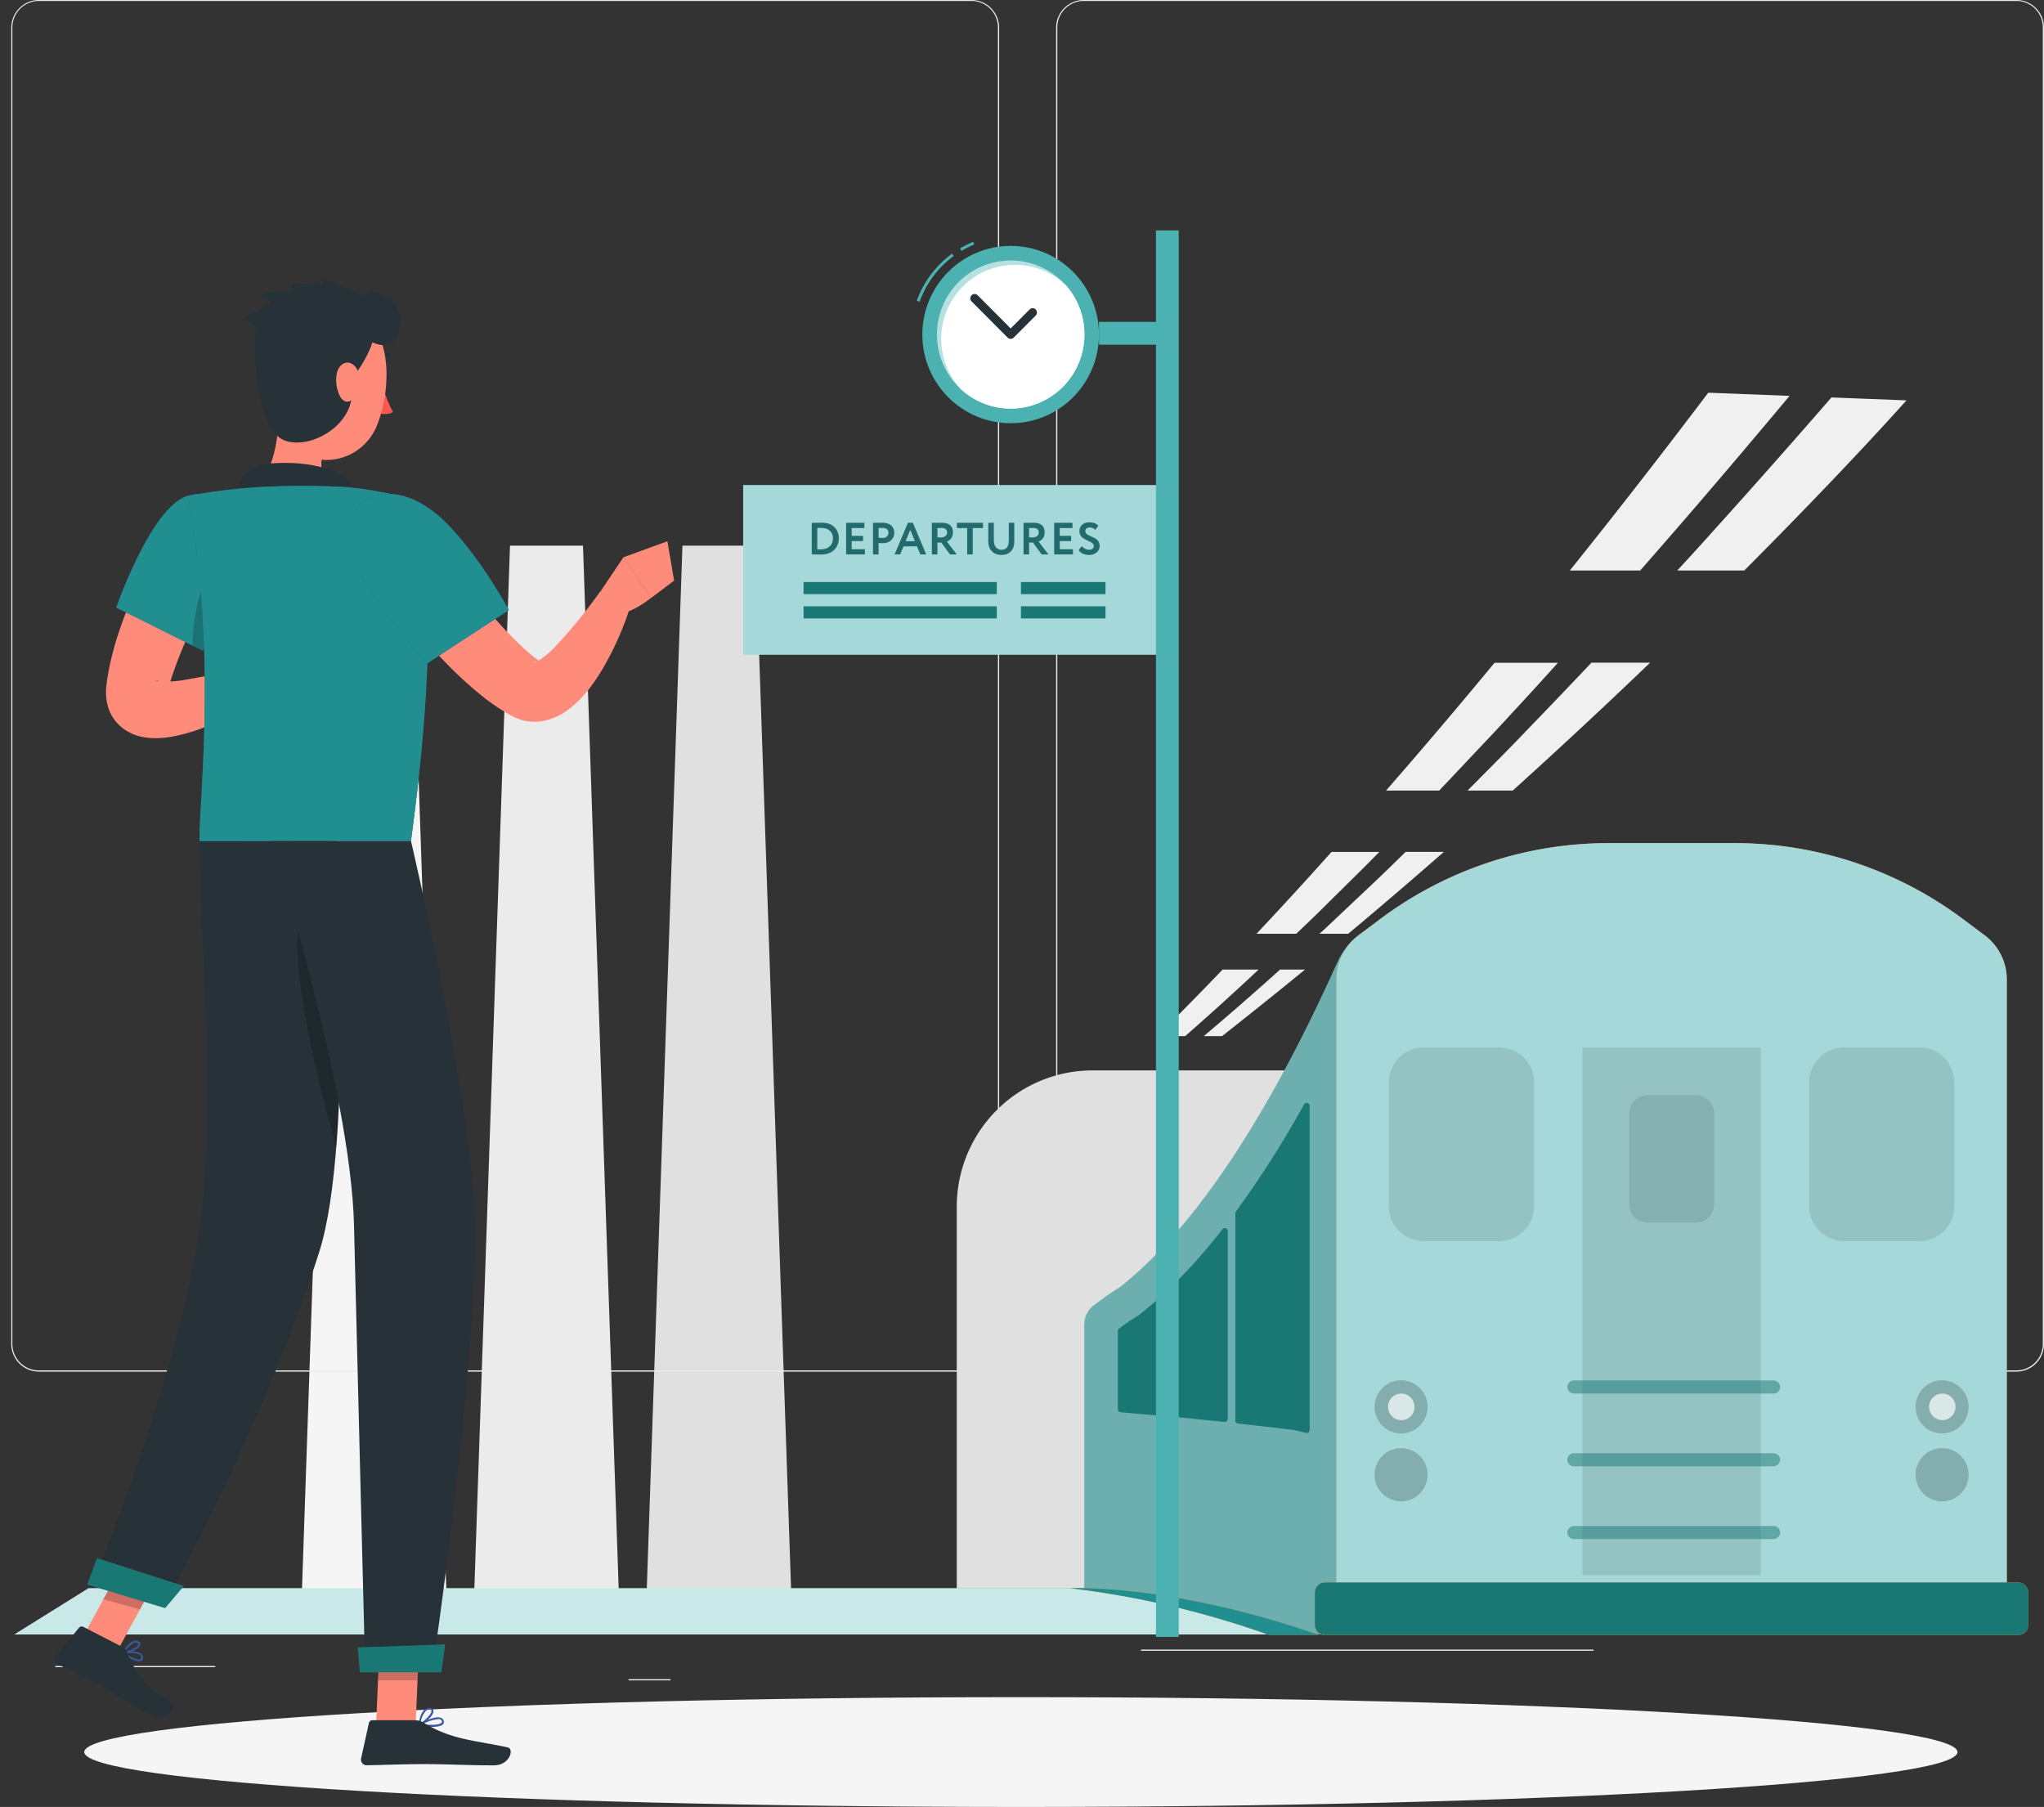 <svg width="181" height="160" fill="none" xmlns="http://www.w3.org/2000/svg"><rect width="100%" height="100%" fill="#333333" stroke="none"/><path d="M39.555 141.679H26.709L29.9 48.315h6.464l3.19 93.364z" fill="#F5F5F5"/><path d="M54.82 141.679H41.97l3.191-93.364h6.464l3.195 93.364z" fill="#EBEBEB"/><path d="M70.086 141.679H57.24l3.191-93.364h6.464l3.19 93.364z" fill="#E0E0E0"/><path d="M4.89 147.516H19.06v.107H4.89v-.107zM55.662 148.684h3.717v.107h-3.717v-.107zM19.486 143.531h8.21v.108h-8.21v-.108zM156.431 144.252h18.475v.107h-18.475v-.107zM149.909 144.252h2.708v.107h-2.708v-.107zM101.036 146.064h40.073v.108h-40.073v-.108zM95.964 121.452h82.598a2.435 2.435 0 001.724-.72c.457-.46.714-1.083.714-1.732V2.43a2.46 2.46 0 00-.721-1.718A2.44 2.44 0 00178.562 0H95.964c-.648 0-1.27.258-1.727.718a2.457 2.457 0 00-.716 1.734V119c0 .65.258 1.274.716 1.734a2.44 2.44 0 001.727.718zM178.562.086a2.33 2.33 0 011.648.688c.438.44.683 1.036.683 1.657V119c0 .621-.245 1.216-.683 1.656-.437.44-1.03.687-1.648.688H95.964a2.332 2.332 0 01-1.65-.688 2.352 2.352 0 01-.686-1.656V2.43a2.354 2.354 0 01.686-1.656 2.335 2.335 0 011.65-.688h82.598zM3.432 121.452h82.602a2.44 2.44 0 001.726-.72 2.46 2.46 0 00.717-1.732V2.43a2.462 2.462 0 00-.725-1.718A2.442 2.442 0 0086.034 0H3.432a2.438 2.438 0 00-1.714.714 2.457 2.457 0 00-.72 1.717V119c0 .648.256 1.271.712 1.73a2.44 2.44 0 001.722.722zM86.034.086c.62.001 1.212.248 1.65.688.438.44.684 1.035.686 1.657V119a2.352 2.352 0 01-.686 1.656 2.333 2.333 0 01-1.65.688H3.432a2.333 2.333 0 01-1.65-.688A2.352 2.352 0 011.096 119V2.43A2.354 2.354 0 011.782.775a2.335 2.335 0 011.65-.688h82.602z" fill="#EBEBEB"/><path d="M152 46.694c-1.14 1.277-2.3 2.551-3.477 3.823h5.933c9.094-9.114 14.364-15.066 14.364-15.066l-6.643-.258A827.65 827.65 0 01152 46.694zM139.01 50.517h6.232c1.614-1.843 3.221-3.691 4.821-5.544a915.134 915.134 0 008.406-9.92l-7.2-.28a680.992 680.992 0 01-12.259 15.744zM130.807 69.144l-.856.859h4.004a551.606 551.606 0 0012.166-11.325h-5.197a641.896 641.896 0 01-5.805 6.068c-1.403 1.486-2.87 2.933-4.312 4.398zM122.737 70.002h4.705l2.032-2.147c1.399-1.5 2.828-2.972 4.205-4.488a365.251 365.251 0 004.278-4.681h-5.612a546.962 546.962 0 01-9.608 11.316zM117.525 82.056c-.227.21-.454.43-.685.627h2.546a475.933 475.933 0 008.469-7.25h-3.383a313.87 313.87 0 01-2.456 2.384l-4.491 4.239zM111.267 82.683h3.52l1.746-1.675 4.371-4.32c.428-.43.826-.834 1.237-1.254h-4.231a398.304 398.304 0 01-6.643 7.249zM113.351 85.853a279.15 279.15 0 01-6.754 5.893h1.617a476.494 476.494 0 007.345-5.892h-2.208zM98.503 95.594h4.735a398.9 398.9 0 01-6.39 4.775H93.25s1.83-1.524 5.253-4.775zM102.466 91.746h2.481a252.294 252.294 0 006.502-5.892h-3.187a303.786 303.786 0 01-5.796 5.892z" fill="#F0F0F0"/><path d="M113.819 94.781H96.747a12 12 0 00-8.503 3.536 12.096 12.096 0 00-3.522 8.536v33.795h41.122v-33.795c0-3.201-1.267-6.272-3.522-8.536a12.001 12.001 0 00-8.503-3.536z" fill="#E0E0E0"/><path d="M90.4 160c-45.807 0-82.94-2.176-82.94-4.861 0-2.685 37.133-4.862 82.94-4.862 45.806 0 82.94 2.177 82.94 4.862S136.206 160 90.4 160z" fill="#F5F5F5"/><path d="M96.874 115.563l.855-.627c.441-.33.9-.635 1.373-.915 9.993-7.786 17.513-24.883 19.412-28.997a6.148 6.148 0 011.468-1.928l1.005 9.667 1.322 49.848h-4.826l-.154 2.173c-12.777-1.641-21.315-2.173-21.315-2.173v-25.339a2.155 2.155 0 01.86-1.709z" fill="#6DAFAF"/><path d="M109.441 107.283a91.19 91.19 0 006.035-9.491.264.264 0 01.3-.127.269.269 0 01.197.26v28.692c0 .04-.008.08-.026.116a.252.252 0 01-.181.144.248.248 0 01-.118-.002l-1.07-.258h-.03c-1.741-.21-3.383-.395-4.923-.567a.263.263 0 01-.236-.262v-18.351c0-.055.018-.11.052-.154zM103.337 114.303a49.315 49.315 0 004.911-5.454.264.264 0 01.425.009c.032.045.05.099.05.154v16.633a.276.276 0 01-.188.256.282.282 0 01-.112.011 478.496 478.496 0 00-4.932-.498.269.269 0 01-.171-.084.266.266 0 01-.069-.178v-10.66a.28.28 0 01.023-.103.27.27 0 01.063-.086zM99.497 117.344a11.8 11.8 0 011.1-.734l.167-.099.149-.116c.531-.429 1.048-.859 1.562-1.288a.263.263 0 01.427.197v9.779a.269.269 0 01-.291.267 384.544 384.544 0 00-3.379-.297.26.26 0 01-.24-.266v-6.944a.261.261 0 01.108-.211l.397-.288z" fill="#197874"/><path d="M142.429 74.656h11.186a33.753 33.753 0 0120.268 6.769l1.882 1.408a4.875 4.875 0 011.938 3.887v57.17h-59.366V86.72a4.867 4.867 0 011.943-3.887l1.877-1.408a33.768 33.768 0 0120.272-6.769z" fill="#F0903F"/><path d="M142.429 74.656h11.186a33.753 33.753 0 0120.268 6.769l1.882 1.408a4.875 4.875 0 011.938 3.887v57.17h-59.366V86.72a4.867 4.867 0 011.943-3.887l1.877-1.408a33.768 33.768 0 0120.272-6.769z" fill="#A5D8D8"/><path d="M117.33 140.123h61.389c.494 0 .894.402.894.898v2.856c0 .495-.4.897-.894.897H117.33a.896.896 0 01-.894-.897v-2.856c0-.496.4-.898.894-.898z" fill="#F0903F"/><path opacity=".1" d="M140.125 92.754h15.793v46.712h-15.793V92.754z" fill="black"/><g opacity=".1" fill="black"><path d="M126.069 92.752h6.694a3.09 3.09 0 013.085 3.096v10.947a3.091 3.091 0 01-3.085 3.097h-6.694a3.091 3.091 0 01-3.084-3.097V95.848a3.09 3.09 0 013.084-3.096zM163.284 92.752h6.694a3.09 3.09 0 013.084 3.096v10.947a3.09 3.09 0 01-3.084 3.097h-6.694a3.09 3.09 0 01-3.084-3.097V95.848a3.09 3.09 0 013.084-3.096z"/></g><path opacity=".1" d="M145.894 96.967h4.265c.902 0 1.634.734 1.634 1.64v8.01c0 .906-.732 1.64-1.634 1.64h-4.265a1.637 1.637 0 01-1.634-1.64v-8.01c0-.906.732-1.64 1.634-1.64z" fill="black"/><path opacity=".2" d="M124.066 126.926a2.349 2.349 0 01-2.344-2.354c0-1.3 1.049-2.353 2.344-2.353a2.348 2.348 0 012.344 2.353c0 1.3-1.049 2.354-2.344 2.354z" fill="black"/><path opacity=".7" d="M122.914 124.573a1.18 1.18 0 00.723 1.087 1.165 1.165 0 001.598-.857 1.18 1.18 0 00-.498-1.208 1.171 1.171 0 00-1.48.146c-.22.221-.343.52-.343.832z" fill="white"/><path opacity=".2" d="M124.066 132.937a2.348 2.348 0 01-2.344-2.353c0-1.3 1.049-2.354 2.344-2.354a2.349 2.349 0 012.344 2.354c0 1.3-1.049 2.353-2.344 2.353zM171.976 126.926a2.349 2.349 0 01-2.344-2.354c0-1.3 1.049-2.353 2.344-2.353a2.348 2.348 0 012.344 2.353c0 1.3-1.049 2.354-2.344 2.354z" fill="black"/><path opacity=".7" d="M170.824 124.573a1.177 1.177 0 001.401 1.154 1.166 1.166 0 00.92-.924 1.18 1.18 0 00-.498-1.208 1.171 1.171 0 00-1.48.146c-.22.221-.343.52-.343.832z" fill="white"/><path opacity=".2" d="M171.976 132.937a2.348 2.348 0 01-2.344-2.353c0-1.3 1.049-2.354 2.344-2.354a2.349 2.349 0 012.344 2.354c0 1.3-1.049 2.353-2.344 2.353z" fill="black"/><g opacity=".5" fill="#197874"><path d="M139.376 123.396h17.671a.587.587 0 00.586-.571.589.589 0 00-.586-.589h-17.671a.583.583 0 00-.586.589.59.59 0 00.586.571zM139.376 129.837h17.671a.59.59 0 00.586-.571.589.589 0 00-.586-.588h-17.671a.587.587 0 00-.586.588.59.59 0 00.586.571zM139.376 136.281h17.671a.587.587 0 00.586-.572.59.59 0 00-.586-.588h-17.671a.587.587 0 00-.586.588.586.586 0 00.586.572z"/></g><path d="M117.33 140.123h61.389c.494 0 .894.402.894.898v2.856c0 .495-.4.897-.894.897H117.33a.896.896 0 01-.894-.897v-2.856c0-.496.4-.898.894-.898z" fill="#197874"/><path d="M95.54 140.623H7.847l-6.588 4.106h112.225s-11.344-4.106-17.944-4.106z" fill="#C9E8E8"/><path d="M112.351 144.759a80.864 80.864 0 00-17.572-4.127s8.726-.464 21.983 4.127h-4.411z" fill="#F0903F"/><path d="M112.351 144.759a80.864 80.864 0 00-17.572-4.127s8.726-.464 21.983 4.127h-4.411z" fill="#218F8F"/><path d="M20.556 49.247c-.25.387-.547.885-.818 1.337-.272.451-.556.928-.823 1.4-.534.942-1.06 1.891-1.54 2.853a34.28 34.28 0 00-2.38 5.787l-.19.716-.025.09v.054c0-.012 0 0 0 0a.673.673 0 010-.072l-.026-.136a1.436 1.436 0 00-.068-.205 1.52 1.52 0 00-.118-.255 1.625 1.625 0 00-.386-.426c-.285-.187-.378-.157-.352-.136.292.094.6.128.907.102.482-.01.962-.051 1.438-.123a64.106 64.106 0 006.358-1.397l1.217 2.717c-1.011.65-2.06 1.24-3.143 1.763a26.989 26.989 0 01-3.393 1.405 16.71 16.71 0 01-1.938.498c-.373.07-.75.114-1.128.132a6.12 6.12 0 01-1.383-.068 4.233 4.233 0 01-1.913-.818 3.72 3.72 0 01-1.234-1.72 4.816 4.816 0 01-.161-.622l-.043-.298-.02-.268a4.96 4.96 0 010-.503c0-.166.025-.293.041-.425l.022-.154v-.123l.165-.971c.245-1.25.578-2.481.997-3.683a35.42 35.42 0 011.374-3.44 41.751 41.751 0 011.654-3.254 36.075 36.075 0 011.951-3.143l4.958 3.386z" fill="#FF8B7B"/><path d="M22.043 59.047l1.837-1.84 1.832 4.092s-1.73.967-3.275.264l-.394-2.516z" fill="#FF8B7B"/><path d="M26.602 55.738l1.352 3.458-2.243 2.103-1.828-4.092 2.719-1.469z" fill="#FF8B7B"/><path d="M33.786 33.362c-.042.281.072.532.255.558.182.026.364-.175.424-.456.06-.28-.072-.532-.255-.557-.182-.026-.381.174-.424.455z" fill="#263238"/><path d="M33.832 33.889c.204.906.53 1.78.972 2.597a1.617 1.617 0 01-1.37.047l.398-2.644z" fill="#FF5652"/><path d="M33.014 31.655a.156.156 0 00.123 0 1.319 1.319 0 011.2-.034.165.165 0 00.247-.19.166.166 0 00-.085-.1 1.623 1.623 0 00-1.51.03.165.165 0 00-.09.163.167.167 0 00.115.144v-.012z" fill="#263238"/><path d="M24.654 34.025c.178 2.615.09 7.35-1.9 8.828 0 0 .369 2.674 5.09 3.27 5.191.651 2.803-2.274 2.803-2.274-2.744-1.039-2.409-3.138-1.667-5.059l-4.326-4.765z" fill="#FF8B7B"/><path d="M21.09 44.028a.74.74 0 00.025-.298c-.135-1.656 1.01-2.555 3.007-2.7 2.121-.157 5.116.073 6.956 1.631-.424.426-.148 2.13-.148 2.13l-9.84-.763z" fill="#263238"/><path d="M12.456 147.089h.034a.342.342 0 00.178-.353.396.396 0 00-.144-.29c-.403-.341-1.566-.192-1.612-.187a.077.077 0 00-.043.019.085.085 0 00-.025.04.078.078 0 00.025.086c.272.221 1.171.83 1.587.685zm-1.324-.698c.395-.03 1.044-.034 1.273.166a.25.25 0 01.089.17c0 .158-.064.187-.085.2-.216.107-.853-.217-1.277-.536z" fill="#3757A0"/><path d="M11.509 146.284c.424-.14.848-.383.912-.63a.277.277 0 00-.136-.315.465.465 0 00-.365-.064c-.513.107-1.048.975-1.069 1.009a.087.087 0 000 .086.093.093 0 00.032.032.084.084 0 00.045.01c.198-.016.393-.059.58-.128zm.39-.83h.055a.285.285 0 01.123-.004c.041.007.08.023.114.047.09.059.077.106.068.127-.068.226-.725.541-1.17.622.194-.332.474-.605.81-.792zM38.227 152.911c.45 0 .882-.064 1.026-.264a.323.323 0 000-.367.42.42 0 00-.263-.191c-.585-.162-1.806.536-1.857.566a.098.098 0 00-.043.09.095.095 0 00.068.068c.353.063.71.095 1.069.098zm.556-.682a.686.686 0 01.156 0 .257.257 0 01.166.12c.055.102.034.153 0 .183-.161.225-1.048.23-1.697.14.42-.235.88-.385 1.358-.443h.017z" fill="#3757A0"/><path d="M37.152 152.807h.034c.424-.187 1.272-.949 1.191-1.345 0-.094-.08-.209-.31-.235a.628.628 0 00-.457.145c-.446.366-.539 1.312-.543 1.354a.078.078 0 00.034.073.081.081 0 00.05.008zm.848-1.426h.05c.15 0 .158.076.162.093.038.239-.53.852-.963 1.095.04-.4.201-.778.462-1.082a.446.446 0 01.293-.102l-.004-.004z" fill="#3757A0"/><path d="M33.305 152.729h3.499l.352-8.133h-3.5l-.351 8.133zM7.14 145.308l3.241.894 4.157-7.626-3.245-.894-4.152 7.626z" fill="#FF8B7B"/><path d="M10.87 145.851l-3.5-1.801a.31.31 0 00-.2-.026.308.308 0 00-.172.107l-2.032 2.461a.52.52 0 00-.01.647.515.515 0 00.18.145c1.234.605 1.866.852 3.393 1.631.95.485 3.766 2.589 5.187 2.981 1.42.391 1.972-.993 1.425-1.278a8.047 8.047 0 01-3.872-4.403.851.851 0 00-.4-.464zM36.783 152.322h-3.817a.301.301 0 00-.297.239l-.691 3.125a.512.512 0 00.099.434.503.503 0 00.401.188c1.379-.021 3.372-.102 5.09-.102 2.023 0 3.775.11 6.15.11 1.438 0 1.837-1.46 1.234-1.592-2.74-.601-4.975-.664-7.337-2.129a1.637 1.637 0 00-.832-.273z" fill="#263238"/><path d="M21.744 49.903a44.86 44.86 0 01-1.17 2.725 55.35 55.35 0 01-1.9 3.696c-.45.814-.743 1.278-.743 1.278l-7.634-3.807s3.08-8.887 6.294-9.879c3.287-.966 6.79 1.75 5.153 5.987z" fill="#3757A0"/><path d="M21.744 49.903a44.86 44.86 0 01-1.17 2.725 55.35 55.35 0 01-1.9 3.696c-.45.814-.743 1.278-.743 1.278l-7.634-3.807s3.08-8.887 6.294-9.879c3.287-.966 6.79 1.75 5.153 5.987z" fill="#218F8F"/><path opacity=".2" d="M18.357 50.78c.666.489 1.14 1.813 1.48 3.367-.424.852-.848 1.597-1.162 2.176-.45.814-.742 1.278-.742 1.278l-.878-.426a17.09 17.09 0 011.302-6.396z" fill="black"/><path d="M37.908 55.568c0 1.192-.03 2.508-.098 3.96-.17 3.939-.598 8.849-1.42 14.95H17.675c-.127-2.882 1.676-16.955-1.094-30.547a49.159 49.159 0 016.269-.792 68.77 68.77 0 017.952 0c1.817.187 3.616.513 5.383.975 0 0 1.726 1.954 1.722 11.454z" fill="#3757A0"/><path d="M37.908 55.568c0 1.192-.03 2.508-.098 3.96-.17 3.939-.598 8.849-1.42 14.95H17.675c-.127-2.882 1.676-16.955-1.094-30.547a49.159 49.159 0 016.269-.792 68.77 68.77 0 017.952 0c1.817.187 3.616.513 5.383.975 0 0 1.726 1.954 1.722 11.454z" fill="#218F8F"/><path d="M38.504 47.41c.153.294.454.78.734 1.222.28.443.598.912.916 1.367a58.207 58.207 0 001.99 2.708 36.603 36.603 0 004.389 4.838c.386.34.772.66 1.158.936l.144.103.072.05.034.026a1.156 1.156 0 00-.254-.068.603.603 0 00-.4.034c-.067.077.255 0 .565-.234a8.844 8.844 0 001.065-.877 45.392 45.392 0 004.241-5.157l2.672 1.278a26.471 26.471 0 01-1.378 3.53 23.37 23.37 0 01-.887 1.703 17.629 17.629 0 01-1.081 1.703c-.426.601-.909 1.159-1.442 1.665a7.16 7.16 0 01-1.023.81c-.459.306-.962.54-1.493.693a4.382 4.382 0 01-2.167.06 4.562 4.562 0 01-1.073-.426l-.123-.064-.06-.034-.114-.068-.233-.136A20.142 20.142 0 0143.03 61.9a35.386 35.386 0 01-5.514-5.421 45.373 45.373 0 01-2.299-3.01 31.852 31.852 0 01-1.065-1.606 17.849 17.849 0 01-1.039-1.882l5.391-2.572z" fill="#FF8B7B"/><path d="M53.207 52.315l2.01-2.981 2.44 3.602s-1.948 1.648-3.589 1.474l-.861-2.095z" fill="#FF8B7B"/><path d="M59.1 47.924l.594 3.487-2.04 1.538-2.44-3.603 3.886-1.422z" fill="#FF8B7B"/><path d="M30.78 47.686c.11 3.36 6.998 11.093 6.998 11.093l7.279-4.76s-2.308-4.336-5.306-7.474c-4.517-4.735-9.102-2.887-8.97 1.141z" fill="#3757A0"/><path d="M30.78 47.686c.11 3.36 6.998 11.093 6.998 11.093l7.279-4.76s-2.308-4.336-5.306-7.474c-4.517-4.735-9.102-2.887-8.97 1.141z" fill="#218F8F"/><path opacity=".2" d="M37.154 144.596l-.178 4.194h-3.5l.179-4.194h3.499zM11.295 137.682l3.244.898-2.142 3.93-3.249-.898 2.147-3.93z" fill="black"/><path d="M24.57 31.348c-.31 3.474-.666 5.488.797 7.52 2.201 3.053 6.668 2.129 8.008-1.184 1.205-2.98 1.51-8.159-1.637-10.04a4.724 4.724 0 00-6.39 1.44 4.77 4.77 0 00-.778 2.264z" fill="#FF8B7B"/><path d="M31.016 33.754c.59-.813 2.634-3.377 2.121-5.6-.539-2.324-3.537-3.304-4.704-3.406.78.813-1.484.102-2.634.511 1.023.928-1.84-.034-2.638 1.039 2.083.617-1.132 1.278-1.696 2.07 1.005.144 1.086.51 1.23 1.051-.365.456-.157 8.495 2.447 9.56 2.452.988 6.892-1.69 5.874-5.225z" fill="#263238"/><path d="M32.584 25.777c.462.396-.467.528-1.604 0l.386 3.437c1.116 1.06 3.491 2.452 4.013-.081.522-2.534-1.68-3.22-2.795-3.356z" fill="#263238"/><path d="M29.831 33.04a3.184 3.184 0 00.259 2.014c.424.818 1.136.583 1.463-.183.293-.686.424-1.942-.187-2.504-.61-.562-1.357-.145-1.535.673z" fill="#FF8B7B"/><path d="M29.745 74.478s1.65 26.584-1.48 36.386c-4.946 15.543-13.79 31.387-13.79 31.387l-6.319-1.907s6.948-16.743 9.234-29.807c2.057-11.749.28-26.448.28-36.046l12.075-.013z" fill="#263238"/><path opacity=".2" d="M30.026 80.418c-1.769-.515-3.143-.319-3.503 1.256-.934 4.118 1.866 14.98 3.261 19.95.569-7.154.437-15.67.242-21.206z" fill="black"/><path d="M16.27 140.432c.025 0-1.65 1.963-1.65 1.963l-6.905-2.086.878-2.342 7.677 2.465z" fill="#197874"/><path d="M36.395 74.478s5.272 22.428 5.64 33.142c.425 12.016-3.757 40.354-3.757 40.354H32.34s-.73-28.559-.993-39.503c-.288-11.922-7.265-33.993-7.265-33.993h12.313z" fill="#263238"/><path d="M39.413 145.607c.03 0-.331 2.47-.331 2.47h-7.219l-.195-2.206 7.745-.264z" fill="#197874"/><path fill="#4BB1B1" d="M97.316 28.5h6.051v2.025h-6.051zM85.145 22.215l-.13-.22c.373-.221.761-.415 1.162-.58l.096.236c-.39.16-.766.348-1.128.564zM81.434 26.72l-.254-.086a8.875 8.875 0 013.127-4.173l.15.207a8.593 8.593 0 00-3.023 4.052z"/><path d="M89.495 37.475c4.32 0 7.82-3.515 7.82-7.851s-3.5-7.85-7.82-7.85c-4.318 0-7.82 3.514-7.82 7.85s3.502 7.85 7.82 7.85z" fill="#4BB1B1"/><path opacity=".6" d="M96.032 29.624c0 1.53-.534 3.012-1.508 4.188a6.51 6.51 0 01-8.202 1.539 6.55 6.55 0 01-2.912-3.36 6.582 6.582 0 01-.103-4.451 6.553 6.553 0 012.753-3.492 6.51 6.51 0 018.265 1.153.015.015 0 01.013 0 6.56 6.56 0 011.694 4.423z" fill="white"/><path d="M96.03 29.624c0 1.275-.37 2.522-1.066 3.589a6.538 6.538 0 01-2.847 2.418 6.508 6.508 0 01-7.05-1.189 6.572 6.572 0 01.206-9.083 6.517 6.517 0 019.049-.157.015.015 0 01.013 0 6.559 6.559 0 011.694 4.422z" fill="white"/><path d="M89.498 30.006a.378.378 0 01-.27-.112l-3.185-3.198a.381.381 0 01-.01-.55.381.381 0 01.549.009l2.916 2.928 1.685-1.691a.38.38 0 01.64.273.384.384 0 01-.102.268l-1.954 1.961a.383.383 0 01-.269.112z" fill="#263238"/><path fill="#A5D8D8" d="M65.809 42.947h37.43v15.031h-37.43z"/><path fill="#4BB1B1" d="M102.363 20.4h2.017v124.544h-2.017z"/><path d="M71.937 49.094h-.056v-2.8h.052c.117 0 .241-.002.372-.004l.4-.008c.544 0 .947.138 1.208.416.243.258.364.581.364.968 0 .416-.14.76-.42 1.032-.277.27-.672.404-1.184.404-.106 0-.219-.002-.336-.004a17.274 17.274 0 00-.4-.004zm.76-2.352a4.55 4.55 0 00-.324.012v1.88c.123.005.228.008.316.008.334 0 .595-.088.784-.264.19-.176.284-.414.284-.712 0-.286-.095-.51-.284-.676-.186-.166-.445-.248-.776-.248zm3.889 2.352h-1.66v-2.8h1.62v.46h-1.128v.696h1.008v.46h-1.008v.724h1.168v.46zm1.213-1.012v1.012h-.492v-2.8c.117 0 .244-.002.38-.004.139-.003.277-.004.416-.004.197 0 .368.025.512.076a.773.773 0 01.516.488.964.964 0 01.056.336c0 .253-.09.468-.272.644-.179.176-.43.264-.752.264a4 4 0 01-.364-.012zm.352-1.336l-.352.008v.86c.141.013.257.02.348.02a.57.57 0 00.376-.116c.096-.078.144-.19.144-.336 0-.29-.172-.436-.516-.436zm1.563 2.348h-.496l1.184-2.808h.432l1.184 2.808h-.524l-.292-.716h-1.196l-.292.716zm1.3-1.176l-.408-.996-.412.996h.82zm1.996.128v1.048h-.492v-2.8c.138 0 .289-.002.452-.004.162-.003.296-.004.4-.004.677 0 1.016.288 1.016.864 0 .213-.055.39-.164.528a.832.832 0 01-.376.272l.876 1.144h-.596l-.772-1.048h-.344zm.336-1.3a.828.828 0 00-.064.004c-.03 0-.071.001-.124.004h-.148v.832h.32a.604.604 0 00.384-.116.376.376 0 00.152-.316c0-.272-.174-.408-.52-.408zm2.3.008h-.908v-.46h2.308v.46h-.908v2.34h-.492v-2.34zm3.683-.46h.488v1.64c0 .402-.106.704-.316.904-.214.2-.48.3-.796.3-.36 0-.65-.106-.868-.316-.216-.21-.324-.516-.324-.916v-1.612h.492v1.508c0 .277.058.493.176.648.12.152.294.228.524.228.416 0 .624-.282.624-.844v-1.54zm1.8 1.752v1.048h-.493v-2.8c.14 0 .29-.002.453-.004.162-.003.296-.004.4-.004.677 0 1.015.288 1.015.864 0 .213-.054.39-.163.528a.832.832 0 01-.376.272l.876 1.144h-.596l-.773-1.048h-.343zm.335-1.3a.828.828 0 00-.064.004c-.029 0-.07.001-.124.004h-.147v.832h.32a.604.604 0 00.383-.116.376.376 0 00.153-.316c0-.272-.174-.408-.52-.408zm3.545 2.348h-1.66v-2.8h1.62v.46h-1.128v.696h1.008v.46h-1.008v.724h1.168v.46zm1.845-.744a.307.307 0 00-.096-.224.668.668 0 00-.232-.16c-.093-.043-.196-.09-.308-.144a3.975 3.975 0 01-.304-.172.767.767 0 01-.236-.252.755.755 0 01-.092-.376c0-.216.079-.399.236-.548.163-.15.375-.224.636-.224.355 0 .621.1.8.3l-.264.368a.686.686 0 00-.496-.208.457.457 0 00-.288.084.273.273 0 00-.104.224c0 .048.01.093.028.136.019.04.039.073.06.1a.542.542 0 00.112.088c.053.032.095.056.124.072a8.705 8.705 0 01.308.136c.117.053.22.11.308.168a.635.635 0 01.236.252c.061.11.092.234.092.376 0 .234-.09.425-.268.572-.179.146-.401.22-.668.22-.187 0-.372-.039-.556-.116-.176-.08-.296-.188-.36-.324l.28-.336a.838.838 0 00.644.316c.123 0 .221-.03.296-.088a.289.289 0 00.112-.24z" fill="#236A6C"/><path fill="#197874" d="M71.156 51.537h17.111v1.074H71.156zM71.156 53.685h17.111v1.074H71.156zM90.406 51.537h7.486v1.074h-7.486zM90.406 53.685h7.486v1.074h-7.486z"/></svg>
